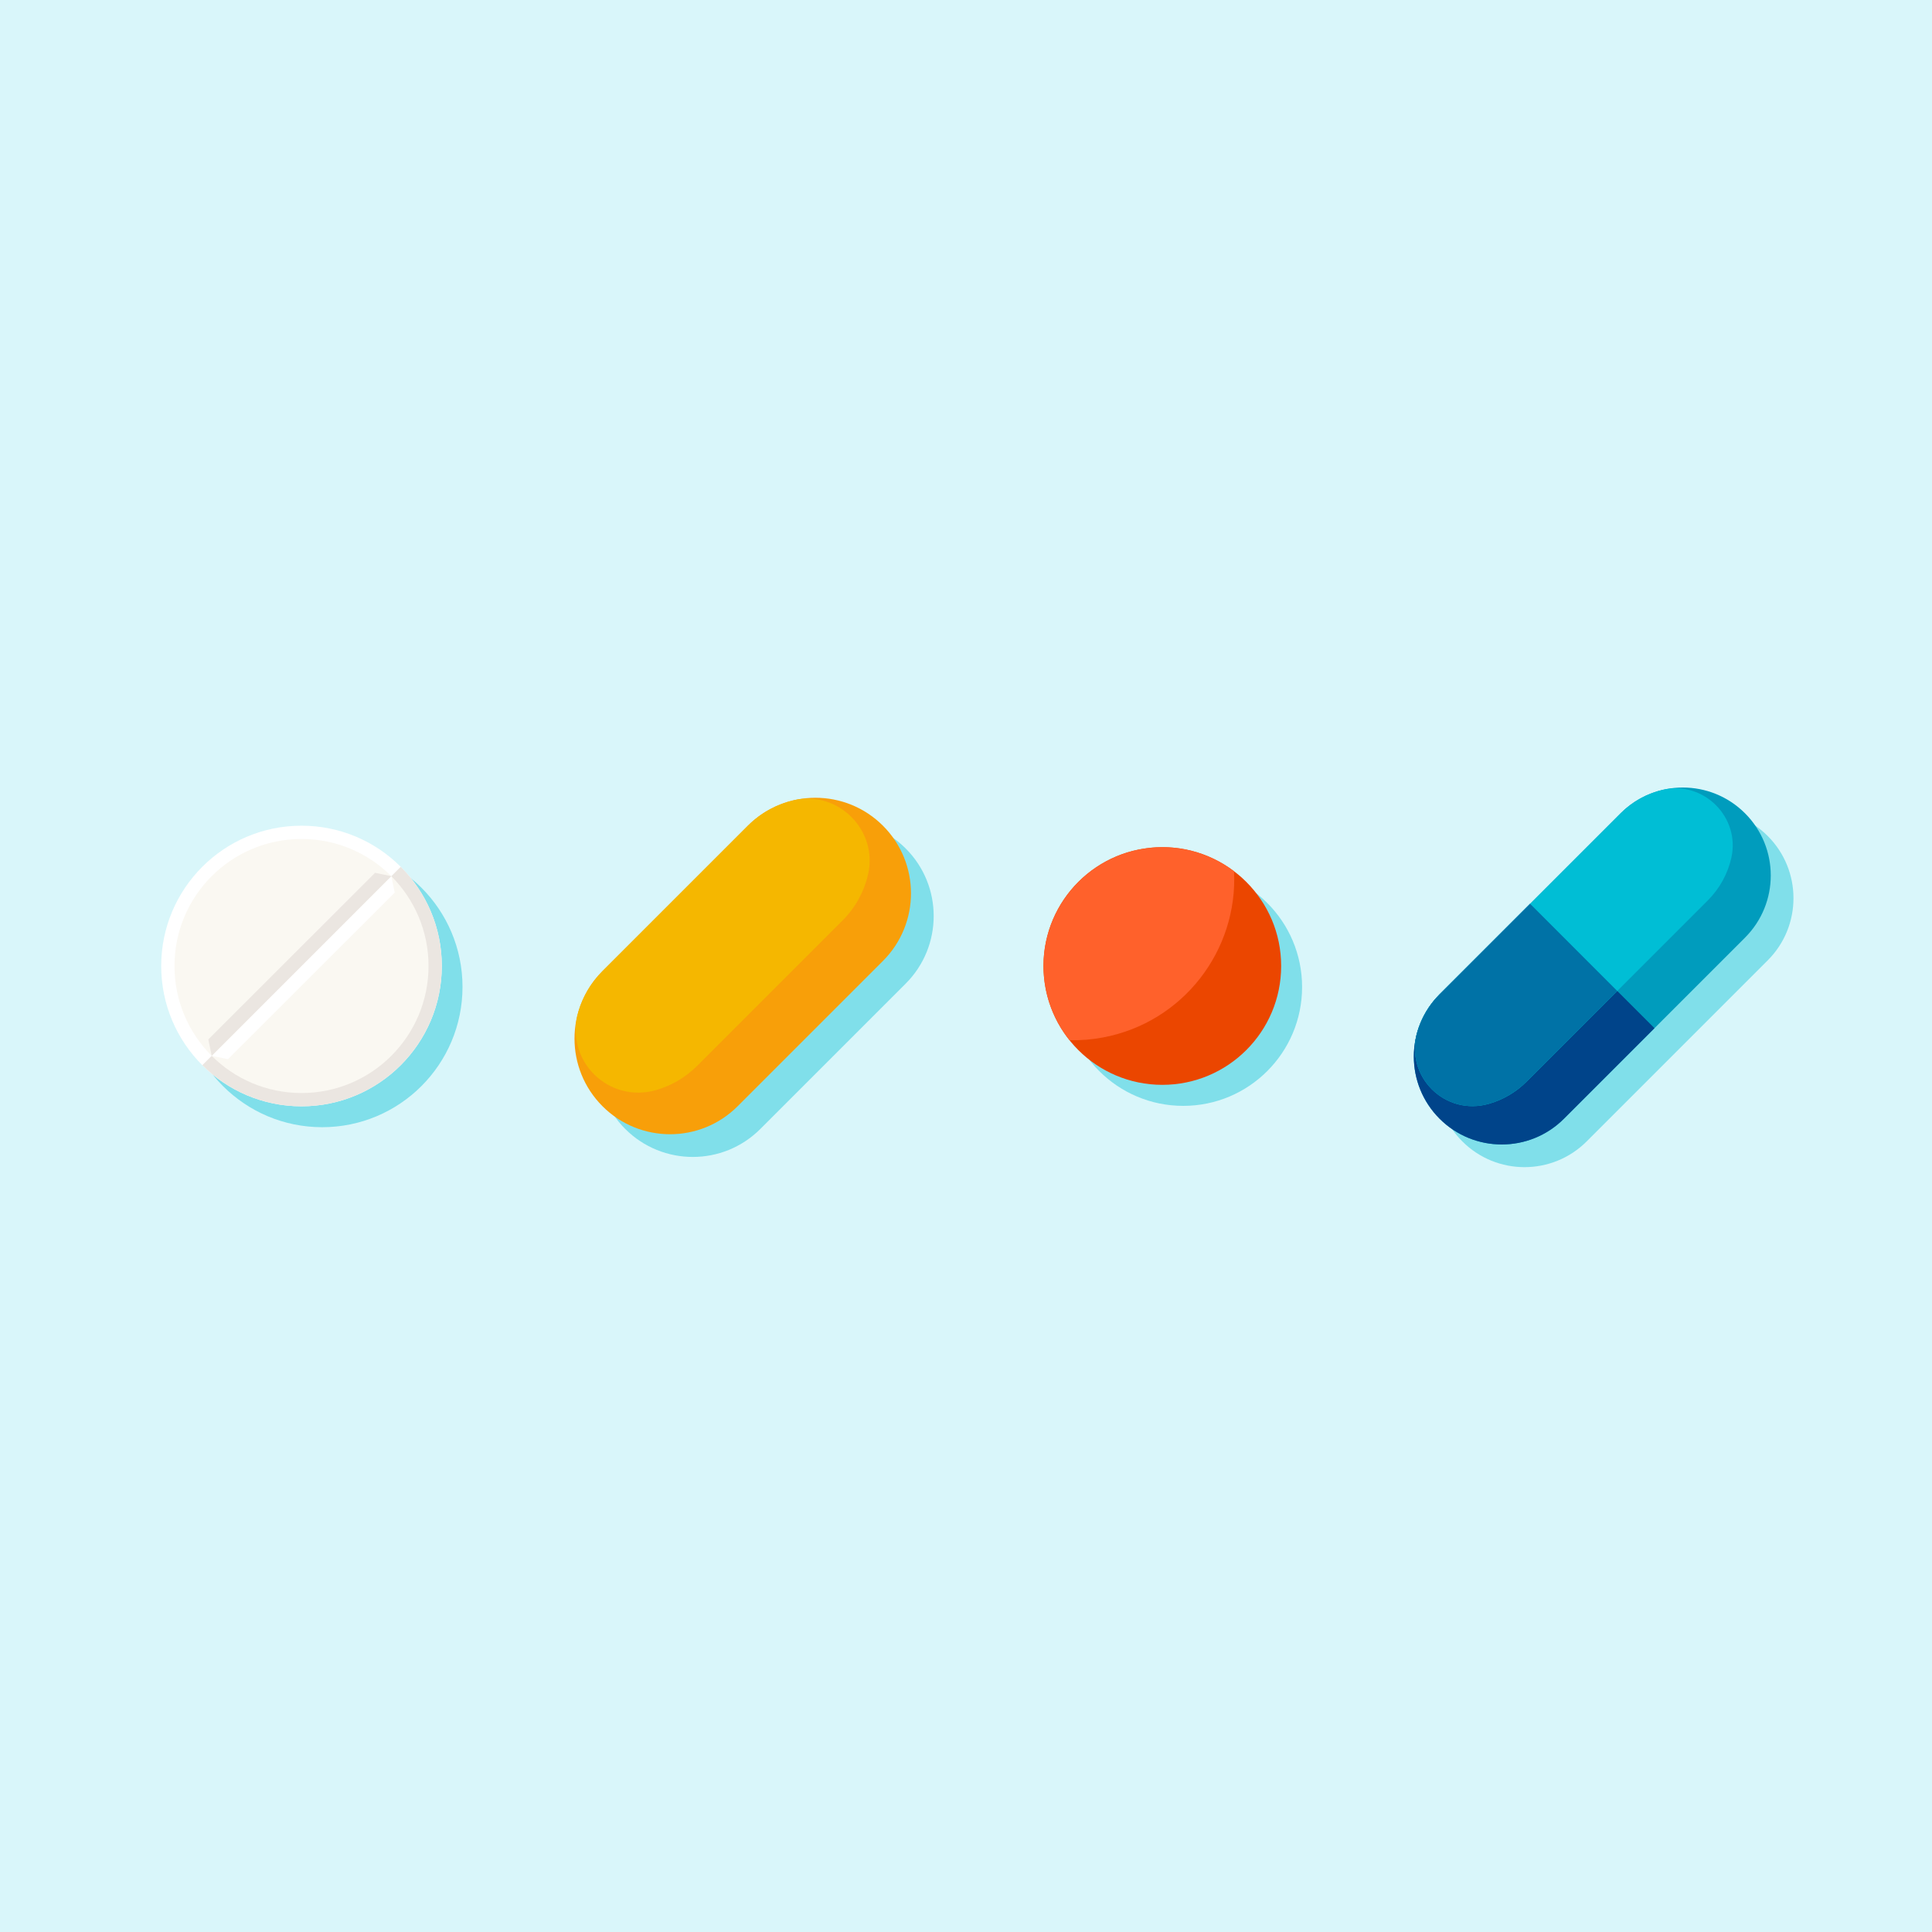 <?xml version="1.0" encoding="utf-8"?>
<!-- Generator: Adobe Illustrator 26.4.1, SVG Export Plug-In . SVG Version: 6.00 Build 0)  -->
<svg version="1.1" xmlns="http://www.w3.org/2000/svg" xmlns:xlink="http://www.w3.org/1999/xlink" x="0px" y="0px"
	 viewBox="0 0 576 576" style="enable-background:new 0 0 576 576;" xml:space="preserve">
<style type="text/css">
	.st0{fill:#D9F6FA;}
	.st1{fill:#80DFEA;}
	.st2{fill:#3F4553;}
	.st3{fill:#009CBD;}
	.st4{fill:#EBE6E1;}
	.st5{fill:#00BED5;}
	.st6{fill:#FAF8F2;}
	.st7{fill:#933C21;}
	.st8{fill:#984F19;}
	.st9{clip-path:url(#SVGID_00000146466606369841753210000011625957044572858498_);fill:#EB4600;}
	.st10{clip-path:url(#SVGID_00000080179515508518905160000016168091203491775879_);fill:#EB4600;}
	.st11{fill:#EB4600;}
	.st12{fill:#FF612B;}
	.st13{fill:#000C44;}
	.st14{fill:#B86121;}
	.st15{fill:#FDEDBF;}
	.st16{fill:#FBE299;}
	.st17{fill:#00448A;}
	.st18{fill:#002677;}
	.st19{clip-path:url(#SVGID_00000002360361232012358400000018337409189394861725_);}
	.st20{fill:#0072A6;}
	.st21{fill:#FFFFFF;}
	.st22{fill:#D2C8BE;}
	.st23{fill:#B2EBF2;}
	.st24{fill:#F9D466;}
	.st25{fill:#FFB185;}
	.st26{fill:#FDD2B6;}
	.st27{fill:#F5B700;}
	.st28{clip-path:url(#SVGID_00000007411120632762012760000014752238055324106405_);}
	.st29{clip-path:url(#SVGID_00000165222810291162710040000000375173291930119870_);}
	.st30{clip-path:url(#SVGID_00000178899570293135615080000009609651215611875201_);}
	.st31{clip-path:url(#SVGID_00000146500484128698626290000011668529874511589536_);}
	.st32{clip-path:url(#SVGID_00000006710165801340686590000014879671664507707265_);}
	.st33{fill:#D28960;}
	.st34{fill:#FF9132;}
	.st35{fill:#F89F09;}
	.st36{clip-path:url(#SVGID_00000133491601452578313210000001407219380423122847_);}
	.st37{clip-path:url(#SVGID_00000012460134242441508550000015834010864140529804_);fill:#80DFEA;}
	.st38{clip-path:url(#SVGID_00000012460134242441508550000015834010864140529804_);fill:#F9D466;}
	.st39{clip-path:url(#SVGID_00000012460134242441508550000015834010864140529804_);fill:#F5B700;}
	.st40{clip-path:url(#SVGID_00000012460134242441508550000015834010864140529804_);fill:#FF612B;}
	.st41{clip-path:url(#SVGID_00000012460134242441508550000015834010864140529804_);fill:#EB4600;}
	.st42{clip-path:url(#SVGID_00000012460134242441508550000015834010864140529804_);fill:#FFFFFF;}
	.st43{clip-path:url(#SVGID_00000158010351256966725680000005997299197564478355_);}
	.st44{fill:#AC4A12;}
	.st45{fill:#733127;}
	.st46{fill:#3C0000;}
	.st47{clip-path:url(#SVGID_00000112608567000166719570000010780148303632604079_);}
	.st48{fill:#E79B52;}
	.st49{fill:#EDB782;}
	.st50{clip-path:url(#SVGID_00000007427707640562630870000013598029760013494424_);}
	.st51{fill:#4B4D4F;}
	.st52{fill:#ED9877;}
	.st53{clip-path:url(#SVGID_00000152233242949068911690000000261642100725775279_);}
	.st54{opacity:0.54;fill:#B86121;}
	.st55{fill:#FFDAAB;}
	.st56{clip-path:url(#SVGID_00000152979990594442667870000002496563848158144687_);fill:#D28960;}
	.st57{clip-path:url(#SVGID_00000152979990594442667870000002496563848158144687_);fill:#FFB185;}
	.st58{clip-path:url(#SVGID_00000152979990594442667870000002496563848158144687_);fill:#FF612B;}
	.st59{clip-path:url(#SVGID_00000152979990594442667870000002496563848158144687_);fill:#FAF8F2;}
	.st60{clip-path:url(#SVGID_00000152979990594442667870000002496563848158144687_);fill:#B2EBF2;}
	.st61{clip-path:url(#SVGID_00000152979990594442667870000002496563848158144687_);fill:#00BED5;}
	.st62{clip-path:url(#SVGID_00000152979990594442667870000002496563848158144687_);fill:#80DFEA;}
	.st63{fill:#EBC298;}
	.st64{fill:#D13F44;}
	.st65{fill:#C40000;}
	.st66{fill:none;}
	.st67{fill:#CA806C;}
	.st68{fill:#A32A2E;}
	.st69{clip-path:url(#SVGID_00000110469015133302439120000008403719426834262699_);fill:#002677;}
	.st70{clip-path:url(#SVGID_00000110469015133302439120000008403719426834262699_);fill:#FF612B;}
	.st71{clip-path:url(#SVGID_00000110469015133302439120000008403719426834262699_);fill:#EB4600;}
	.st72{clip-path:url(#SVGID_00000110469015133302439120000008403719426834262699_);fill:#FFFFFF;}
	.st73{clip-path:url(#SVGID_00000110469015133302439120000008403719426834262699_);fill:#B2EBF2;}
	.st74{clip-path:url(#SVGID_00000110469015133302439120000008403719426834262699_);fill:#EBE6E1;}
	.st75{clip-path:url(#SVGID_00000110469015133302439120000008403719426834262699_);fill:#D2C8BE;}
	.st76{clip-path:url(#SVGID_00000110469015133302439120000008403719426834262699_);fill:#009CBD;}
	.st77{clip-path:url(#SVGID_00000110469015133302439120000008403719426834262699_);fill:#984F19;}
	.st78{clip-path:url(#SVGID_00000110469015133302439120000008403719426834262699_);fill:#B86121;}
	.st79{fill:#231F20;}
	.st80{clip-path:url(#XMLID_00000138537502854356338120000013685569672773761442_);fill:#00BED5;}
	.st81{fill-rule:evenodd;clip-rule:evenodd;fill:#80DFEA;}
	.st82{fill-rule:evenodd;clip-rule:evenodd;fill:#FFFFFF;}
	.st83{fill-rule:evenodd;clip-rule:evenodd;fill:#00BED5;}
	
		.st84{clip-path:url(#SVGID_00000012432954375803594970000005779461735157938832_);fill-rule:evenodd;clip-rule:evenodd;fill:#80DFEA;}
	.st85{clip-path:url(#SVGID_00000061436229042012082520000006961556949883404979_);}
	
		.st86{clip-path:url(#SVGID_00000047019748172538972410000009478049995654997417_);fill-rule:evenodd;clip-rule:evenodd;fill:#B2EBF2;}
	
		.st87{clip-path:url(#SVGID_00000139976411744561618140000001464268298634042530_);fill-rule:evenodd;clip-rule:evenodd;fill:#B2EBF2;}
	
		.st88{clip-path:url(#SVGID_00000139976411744561618140000001464268298634042530_);fill-rule:evenodd;clip-rule:evenodd;fill:#00BED5;}
	
		.st89{clip-path:url(#SVGID_00000139976411744561618140000001464268298634042530_);fill-rule:evenodd;clip-rule:evenodd;fill:#FFFFFF;}
	.st90{fill-rule:evenodd;clip-rule:evenodd;fill:#009CBD;}
	.st91{fill-rule:evenodd;clip-rule:evenodd;fill:#B2EBF2;}
	.st92{fill-rule:evenodd;clip-rule:evenodd;fill:#D9F6FA;}
	
		.st93{clip-path:url(#SVGID_00000141437009605893973300000000001463057434086059_);fill-rule:evenodd;clip-rule:evenodd;fill:#B2EBF2;}
	
		.st94{clip-path:url(#SVGID_00000155135478871904981130000012868961887812965054_);fill-rule:evenodd;clip-rule:evenodd;fill:#B2EBF2;}
	.st95{fill-rule:evenodd;clip-rule:evenodd;fill:#D2C8BE;}
	.st96{fill-rule:evenodd;clip-rule:evenodd;fill:#FBE299;}
	.st97{fill-rule:evenodd;clip-rule:evenodd;fill:#FF9132;}
	.st98{fill-rule:evenodd;clip-rule:evenodd;fill:#FDEDBF;}
	.st99{fill-rule:evenodd;clip-rule:evenodd;fill:#CA806C;}
	.st100{fill-rule:evenodd;clip-rule:evenodd;fill:#FAF8F2;}
	.st101{fill-rule:evenodd;clip-rule:evenodd;fill:#F5B700;}
	.st102{fill-rule:evenodd;clip-rule:evenodd;fill:#FF612B;}
	.st103{opacity:0.56;}
	.st104{fill-rule:evenodd;clip-rule:evenodd;fill:#EBE6E1;}
	.st105{clip-path:url(#SVGID_00000134239952139515784740000012515502311721103014_);}
	.st106{clip-path:url(#SVGID_00000021110391839842649300000005386988810716536202_);}
	.st107{fill-rule:evenodd;clip-rule:evenodd;fill:#EB4600;}
	.st108{clip-path:url(#SVGID_00000099638646206553349900000005164218562404419517_);fill:#FF612B;}
	.st109{clip-path:url(#SVGID_00000166641298883054862390000017516183908707703213_);}
	.st110{clip-path:url(#SVGID_00000145759359080873279140000003353985457442663303_);}
	.st111{clip-path:url(#SVGID_00000019644759239984788850000018181806393579711115_);}
	.st112{clip-path:url(#SVGID_00000152962696080779663180000007187655295864235674_);}
	.st113{clip-path:url(#SVGID_00000173129594863856866440000008904570992111230849_);}
	.st114{clip-path:url(#SVGID_00000173129594863856866440000008904570992111230849_);fill:#F5B700;}
</style>
<g id="Background">
	<rect x="0" class="st0" width="576" height="576"/>
</g>
<g id="ILLUSTRATION">
	<g>
		<g>
			<path class="st1" d="M527.02,249.24L527.02,249.24c-10.24-10.24-26.84-10.24-37.08,0l-53.97,53.97
				c-10.24,10.24-10.24,26.84,0,37.08l0,0c10.24,10.24,26.84,10.24,37.08,0l53.97-53.97C537.26,276.09,537.26,259.48,527.02,249.24z
				"/>
			<path class="st3" d="M520.25,279.55l-53.97,53.97c-10.24,10.24-26.84,10.24-37.08,0l0,0c-10.24-10.24-10.24-26.84,0-37.08
				l53.97-53.97c10.24-10.24,26.84-10.24,37.08,0l0,0C530.49,252.71,530.49,269.31,520.25,279.55z"/>
			<path class="st17" d="M456.18,269.46l-26.99,26.99c-10.24,10.24-10.24,26.84,0,37.08l0,0c10.24,10.24,26.84,10.24,37.08,0
				l26.99-26.99L456.18,269.46z"/>
			<path class="st5" d="M455.18,322.43l53.97-53.97c3.61-3.61,5.95-8.01,7.01-12.65c2.78-12.12-8.24-23.14-20.35-20.35
				c-4.63,1.06-9.04,3.4-12.65,7.01l-53.97,53.97c-3.22,3.22-5.43,7.08-6.62,11.16c-3.87,13.24,8.21,25.32,21.45,21.45
				C448.11,327.86,451.96,325.66,455.18,322.43z"/>
			<path class="st20" d="M456.18,269.46l-26.99,26.99c-3.22,3.22-5.43,7.08-6.63,11.16c-3.87,13.24,8.21,25.32,21.45,21.45
				c4.09-1.19,7.94-3.4,11.16-6.62l26.99-26.99L456.18,269.46z"/>
		</g>
		<g>
			<circle class="st1" cx="352.77" cy="294.27" r="35.43"/>
			<circle class="st11" cx="346.53" cy="288" r="35.43"/>
			<path class="st12" d="M367.91,259.75c-7.69-5.81-17.71-8.49-27.93-6.56c-19.23,3.62-31.88,22.14-28.26,41.37
				c1.11,5.9,3.63,11.17,7.13,15.56c3.3,0.08,6.65-0.18,10.02-0.82C352.74,304.8,369.11,283.35,367.91,259.75z"/>
		</g>
		<g>
			<path class="st1" d="M270.02,252.96c-11.13-11.13-29.17-11.13-40.29,0l-43.33,43.33c-11.13,11.13-11.13,29.17,0,40.29h0
				c11.13,11.13,29.17,11.13,40.29,0l43.33-43.33C281.15,282.12,281.15,264.08,270.02,252.96L270.02,252.96z"/>
			<path class="st35" d="M263.25,286.48l-43.33,43.33c-11.13,11.13-29.17,11.13-40.29,0l0,0c-11.13-11.13-11.13-29.17,0-40.29
				l43.33-43.33c11.13-11.13,29.17-11.13,40.29,0l0,0C274.38,257.31,274.38,275.35,263.25,286.48z"/>
			<path class="st27" d="M207.86,317.76l43.33-43.33c3.92-3.92,6.46-8.71,7.62-13.74c3.02-13.16-8.95-25.14-22.12-22.12
				c-5.04,1.16-9.82,3.7-13.74,7.62l-43.33,43.33c-3.5,3.5-5.9,7.69-7.2,12.13c-4.2,14.39,8.92,27.51,23.31,23.31
				C200.17,323.66,204.36,321.26,207.86,317.76z"/>
		</g>
		<g>
			<circle class="st1" cx="96.06" cy="294.23" r="41.83"/>
			<circle class="st21" cx="89.89" cy="288" r="41.83"/>
			<path class="st4" d="M89.89,329.83c23.1,0,41.83-18.73,41.83-41.83c0-11.55-4.68-22.01-12.25-29.58l-59.15,59.15
				C67.89,325.14,78.34,329.83,89.89,329.83z"/>
			<circle class="st6" cx="89.89" cy="288" r="37.87"/>
			<polygon class="st21" points="63.12,314.78 67.97,315.78 117.68,266.12 116.67,261.22 			"/>
			<polygon class="st4" points="116.67,261.22 111.82,260.22 62.11,309.88 63.12,314.78 			"/>
		</g>
	</g>
</g>
</svg>
